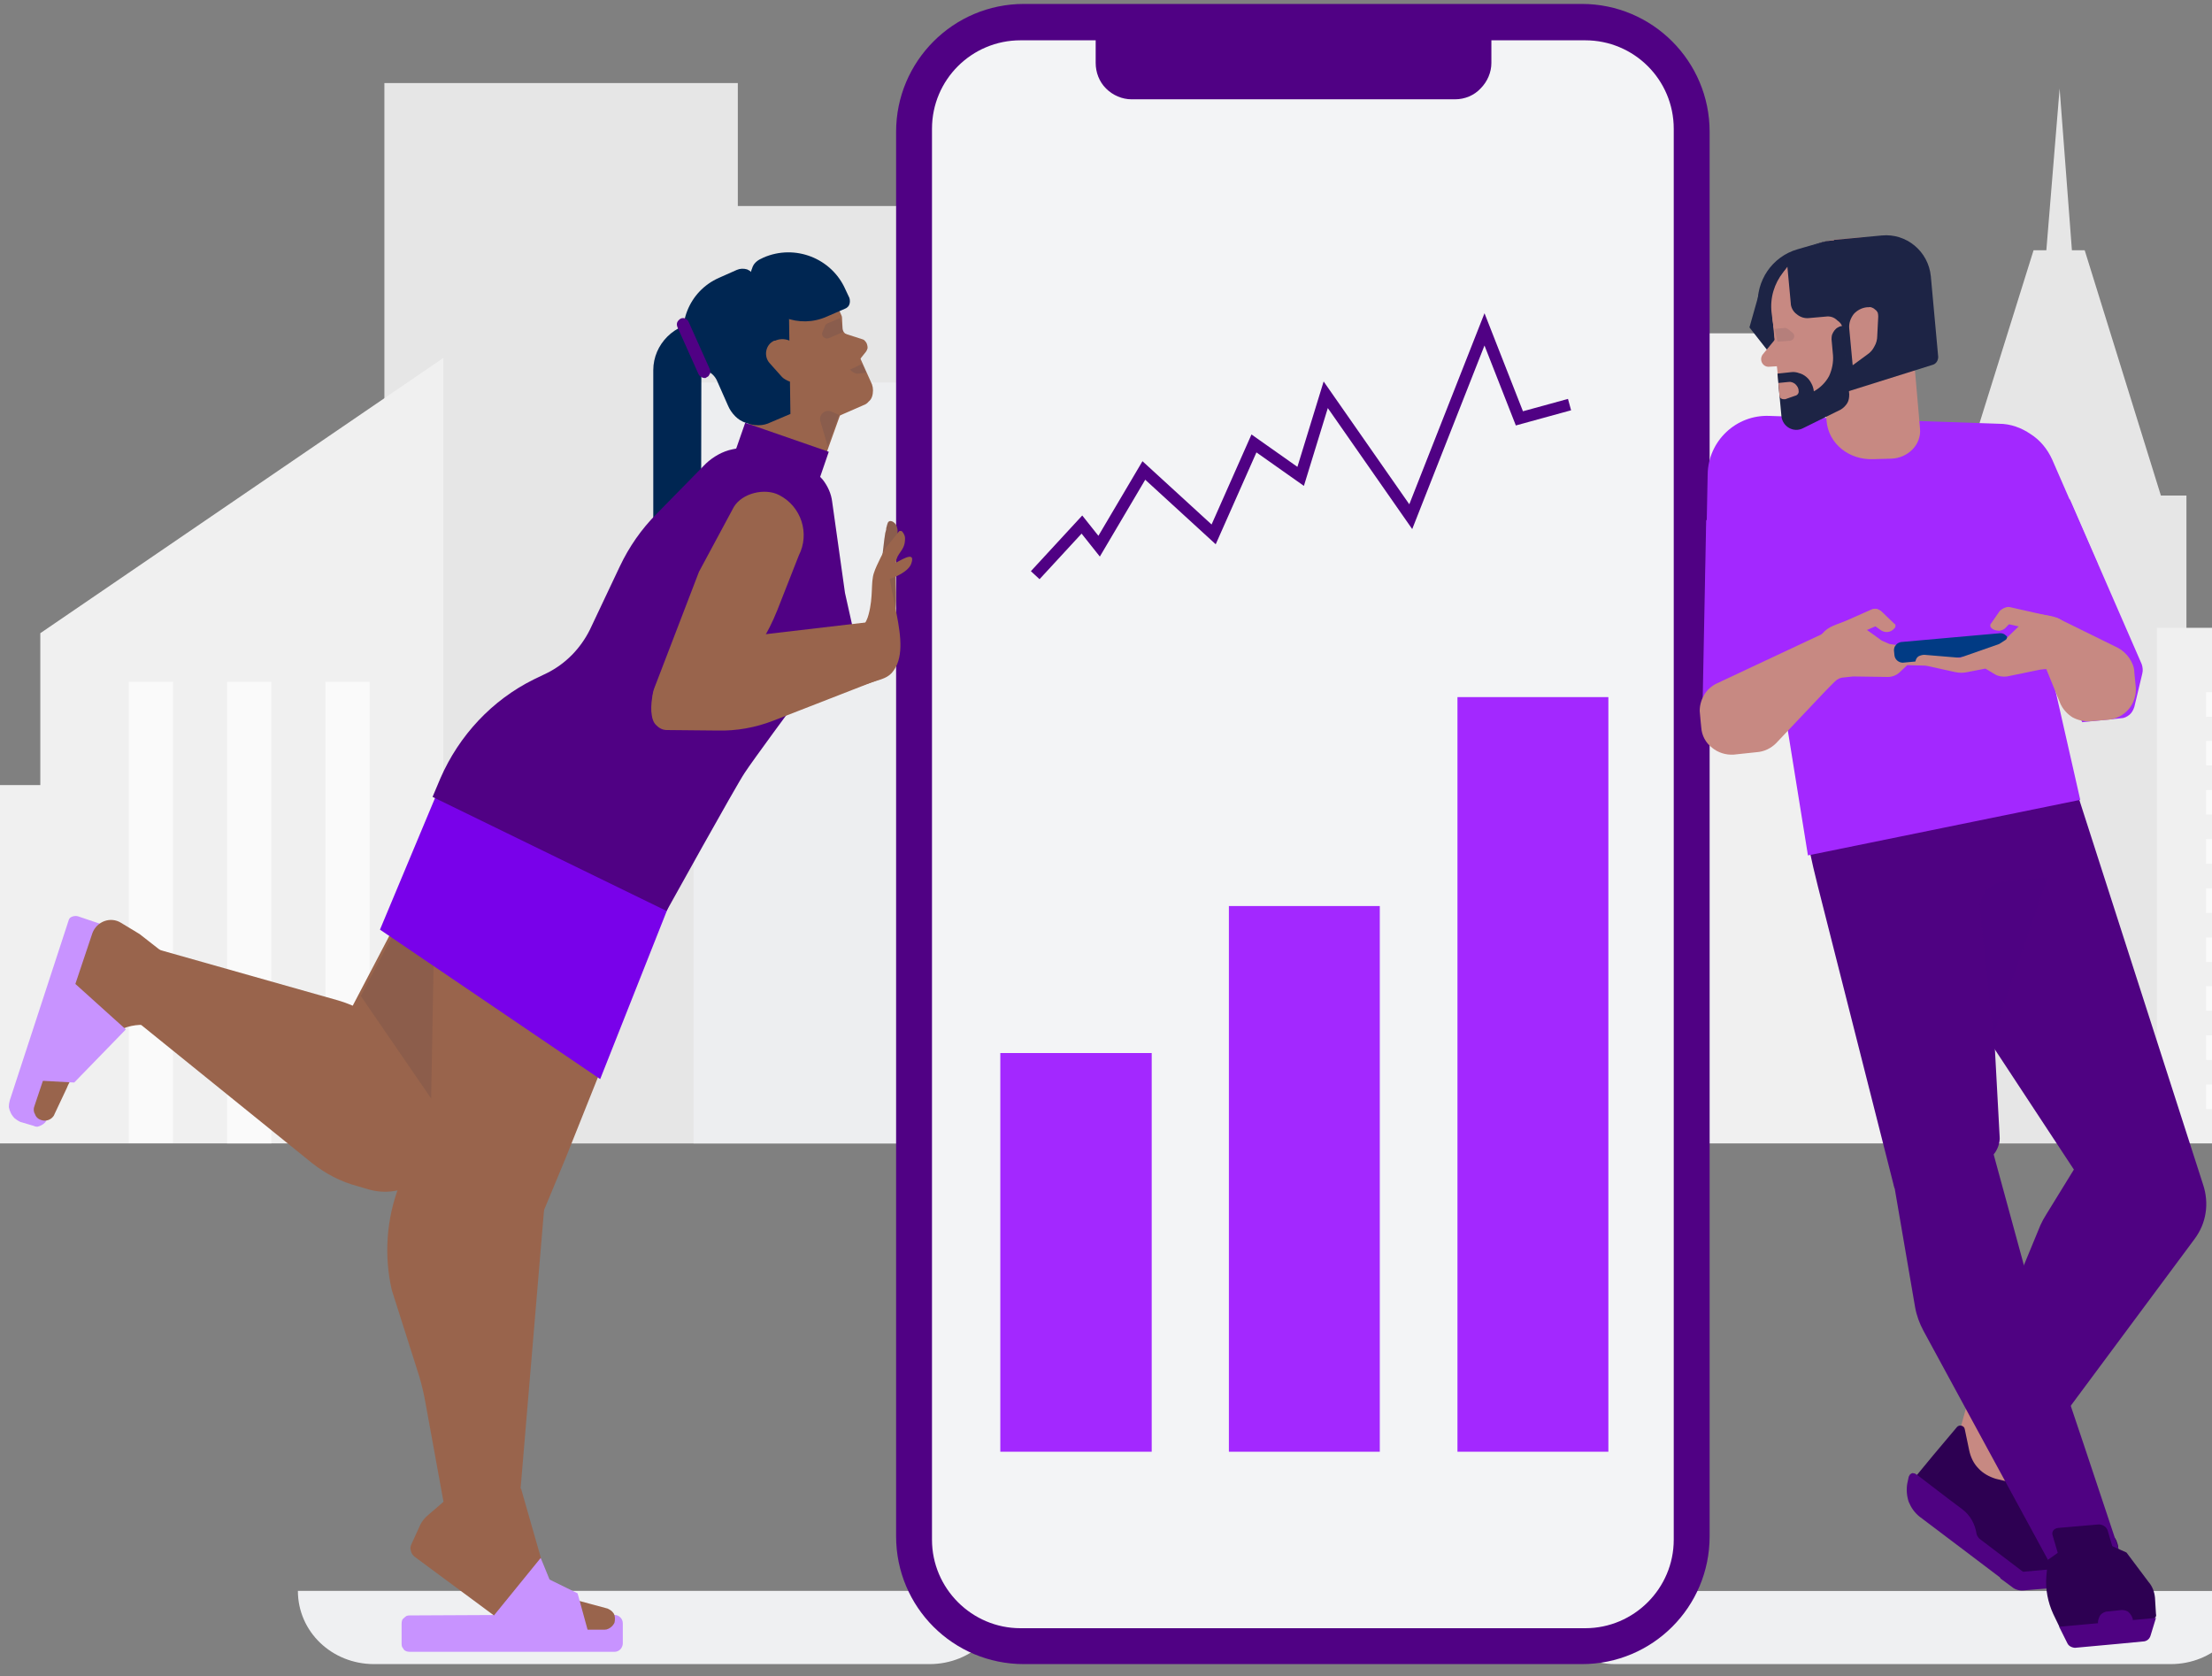 <svg version="1.2" xmlns="http://www.w3.org/2000/svg" viewBox="0 0 450 341" width="450" height="341">
	<rect x="0" y="0" width="450" height="341" fill="#808080" stroke="none"/>
	<title>Group%20606%20%281%29-svg</title>
	<defs>
		<clipPath clipPathUnits="userSpaceOnUse" id="cp1">
			<path d="m60.59 323.63h144.04v14.9h-144.04z"/>
		</clipPath>
		<clipPath clipPathUnits="userSpaceOnUse" id="cp2">
			<path d="m313.07 323.63h144.04v14.9h-144.04z"/>
		</clipPath>
		<clipPath clipPathUnits="userSpaceOnUse" id="cp3">
			<path d="m-14.74 7.44h550.49v225.14h-550.49z"/>
		</clipPath>
		<clipPath clipPathUnits="userSpaceOnUse" id="cp4">
			<path d="m211.25 106.77h108.44v87.74h-108.44z"/>
		</clipPath>
		<clipPath clipPathUnits="userSpaceOnUse" id="cp5">
			<path d="m182.28 0.82h165.56v337.71h-165.56z"/>
		</clipPath>
		<clipPath clipPathUnits="userSpaceOnUse" id="cp6">
			<path d="m1.81 51.31h183.78v284.74h-183.78z"/>
		</clipPath>
		<clipPath clipPathUnits="userSpaceOnUse" id="cp7">
			<path d="m337.31 52.04l93.17-8.53 26.39 288.49-93.17 8.54z"/>
		</clipPath>
	</defs>
	<style>
		.s0 { fill: #eff0f2 } 
		.s1 { fill: #f0f0f0 } 
		.s2 { fill: #e6e6e6 } 
		.s3 { fill: #f3f4f6 } 
		.s4 { fill: #edeef0 } 
		.s5 { fill: #fafafa } 
		.s6 { fill: #93c3ff } 
		.s7 { fill: #500184 } 
		.s8 { fill: #a328ff } 
		.s9 { fill: none;stroke: #500184;stroke-width: 2.4 } 
		.s10 { fill: #99644c } 
		.s11 { fill: #c893ff } 
		.s12 { opacity: .1;fill: #002652 } 
		.s13 { opacity: .1;fill: #1d2445 } 
		.s14 { fill: #002652 } 
		.s15 { fill: #7901ea } 
		.s16 { fill: #c78982 } 
		.s17 { fill: #2d0052 } 
		.s18 { fill: #4f0282 } 
		.s19 { fill: #4329e2 } 
		.s20 { opacity: .1;fill: #4f0282 } 
		.s21 { fill: #013b84 } 
		.s22 { fill: #1d2445 } 
	</style>
	<g id="Clip-Path" clip-path="url(#cp1)">
		<g id="Layer">
			<path id="Layer" class="s0" d="m204.6 323.6c0 8.3-6.9 14.9-15.5 14.9h-113c-8.6 0-15.5-6.6-15.5-14.9z"/>
		</g>
	</g>
	<g id="Clip-Path" clip-path="url(#cp2)">
		<g id="Layer">
			<path id="Layer" class="s0" d="m457.1 323.6c0 8.3-6.9 14.9-15.5 14.9h-113c-8.6 0-15.5-6.6-15.5-14.9z"/>
		</g>
	</g>
	<g id="Clip-Path" clip-path="url(#cp3)">
		<g id="Layer">
			<path id="Layer" class="s1" d="m395.9 111.8v120.8h-94.9v-120.8h8v-44h78.9v44z"/>
			<path id="Layer" class="s2" d="m444.8 100.8v131.8h-51.9v-131.8h5.2l15.6-49.9h2.6l2.7-32.9 2.5 32.9h2.6l15.5 49.9z"/>
			<path id="Layer" class="s2" d="m185.1 41.9v190.7h-106.9v-215.7h71.9v25z"/>
			<path id="Layer" class="s1" d="m90.2 72.8v159.8h-104.9v-72.9h22.9v-30.9l70-47.8z"/>
			<path id="Layer" class="s3" d="m317 131.8v100.8h-103.9v-100.8h15.9v-46h11v-29.9h14l11-79.9 10 79.9h15v29.9h11v46z"/>
			<path id="Layer" class="s4" d="m141.1 77.8h78.9v154.8h-78.9z"/>
			<path id="Layer" class="s5" d="m46.2 138.7h9v93.9h-9zm-20 0h9v93.8h-9zm40 0h9v93.9h-9z"/>
			<path id="Layer" class="s1" d="m535.7 127.7v104.9h-96.9v-104.9h14v-16.9l34.1-14 34.9 14v16.9z"/>
			<path id="Layer" class="s5" d="m448.8 140.8h78v5h-78zm0 9.9h78v5h-78zm0 10h78v5h-78zm0 10h78v5h-78zm0 10h78v5h-78zm0 10h78v5h-78zm0 9.9h78v5h-78zm0 10h78v5h-78zm0 10h78v5h-78z"/>
		</g>
	</g>
	<g id="Clip-Path" clip-path="url(#cp4)">
		<g id="Layer">
			<path id="Layer" class="s6" d="m211.2 194.5l25.9-21h82.6v-66.7h-80c-7.5 0-14.8 3-20.1 8.3-5.4 5.4-8.4 12.6-8.4 20.2z"/>
		</g>
	</g>
	<g id="Clip-Path" clip-path="url(#cp5)">
		<g id="Layer">
			<path id="Layer" class="s3" d="m186 26.5c0-12.2 9.8-22 22-22h114.2c12.1 0 22 9.8 22 22v286.4c0 12.1-9.9 22-22 22h-114.2c-12.2 0-22-9.9-22-22z"/>
			<path id="Layer" fill-rule="evenodd" class="s7" d="m182.3 26.8c0-14.3 11.6-26 26-26h113.5c14.4 0 26 11.7 26 26v285.7c0 14.4-11.6 26-26 26h-113.5c-14.4 0-26-11.6-26-26zm7.3 286.4c0 9.9 8.1 18 18 18h114.9c9.9 0 18-8.1 18-18v-287c0-10-8.1-18-18-18h-114.9c-9.9 0-18 8-18 18z"/>
			<path id="Layer" class="s7" d="m230.2 20.2h65.8c2 0 3.9-0.8 5.2-2.2 1.4-1.4 2.2-3.3 2.2-5.2v-8.1h-80.5v8.1c0 1.9 0.7 3.8 2.1 5.2 1.4 1.4 3.3 2.2 5.2 2.2z"/>
			<path id="Layer" class="s8" d="m203.5 214.2h30.8v81.1h-30.8z"/>
			<path id="Layer" class="s8" d="m250 184.3h30.7v111h-30.7z"/>
			<path id="Layer" class="s8" d="m296.5 141.8h30.7v153.5h-30.7z"/>
			<path id="Layer" fill-rule="evenodd" class="s9" d="m210.6 117l9.5-10.3 3.5 4.4 9.1-15.4 14.2 13 8.2-18.5 9.5 6.7 5.1-16.6 17.3 24.8 15-38.1 7.1 18.1 10.2-2.8"/>
		</g>
	</g>
	<g id="Clip-Path" clip-path="url(#cp6)">
		<g id="Layer">
			<path id="Layer" class="s10" d="m23.3 204.1l4.5-12.2 41 11.6c4.1 1.2 7.8 3.4 10.9 6.5l13.3 13.3 0.1 1.2c0.6 10.9-8.6 20-17.9 17.5l-2.4-0.7c-3.4-0.9-6.5-2.5-9.3-4.7z"/>
			<path id="Layer" class="s11" d="m2 223.8l12-36.7c0.2-0.7 1.3-0.9 1.9-0.7l5.6 1.9q0.2 0.1 0.4 0.2 0.2 0.2 0.3 0.4 0.1 0.2 0.1 0.5 0 0.2 0 0.5l-12.8 37.8q-0.1 0.4-0.4 0.7-0.3 0.3-0.7 0.5-0.4 0.2-0.8 0.3-0.4 0-0.8-0.2l-2.7-0.8q-0.6-0.3-1.1-0.7-0.5-0.5-0.8-1.1-0.3-0.6-0.4-1.2 0-0.7 0.2-1.4z"/>
			<path id="Layer" class="s10" d="m28.4 190l-3.8-2.3c-2.1-1.3-4.9-0.3-5.8 2.1l-11.8 35.2c-0.2 0.5-0.2 1.1 0.1 1.6 0.2 0.6 0.6 1 1.2 1.2 0.5 0.2 1.1 0.2 1.6 0 0.5-0.2 1-0.6 1.2-1.2l2.5-5.3c0.6-1.6 1.7-2.9 2.9-4l4.2-5c1.6-1.8 3.7-3.1 6-3.6 2.3-0.5 4.8-0.2 6.9 0.8l14.5 6.9-5.5-15.3z"/>
			<path id="Layer" class="s11" d="m5.7 219.7l7.8-21.2 12.1 10.9-10.5 10.8z"/>
			<path id="Layer" class="s10" d="m180.8 106.1c-0.3 0.2-0.4 1.1-0.5 1.3 0 0.5-0.1 0.5-0.2 1-0.3 1.7-0.4 3.5-0.7 5.3-0.5 2.8-0.8 5.8-0.9 8.7-0.1 0.9-0.6 2.1 0 2.8 0.5 0.6 2.1 1.9 3 1.5 0.5-0.2 0.7-2.3 0.7-2.8 0.2-2.3 0-4.6 0-6.9 0-2.1 0.2-4.2 0.3-6.3 0-0.9 0.1-1.8 0.1-2.7 0-0.3-0.1-0.7-0.2-1-0.2-0.6-1.1-1.3-1.6-0.9z"/>
			<path id="Layer" class="s12" d="m180.8 106.1c-0.3 0.2-0.4 1.1-0.5 1.3 0 0.5-0.1 0.5-0.2 1-0.3 1.7-0.4 3.5-0.7 5.3-0.5 2.8-0.8 5.8-0.9 8.7-0.1 0.9-0.6 2.1 0 2.8 0.5 0.6 2.1 1.9 3 1.5 0.5-0.2 0.7-2.3 0.7-2.8 0.2-2.3 0-4.6 0-6.9 0-2.1 0.2-4.2 0.3-6.3 0-0.9 0.1-1.8 0.1-2.7 0-0.3-0.1-0.7-0.2-1-0.2-0.6-1.1-1.3-1.6-0.9z"/>
			<path id="Layer" class="s11" d="m81.7 334.4v-4.1q0-0.4 0.1-0.7 0.1-0.3 0.4-0.5 0.2-0.2 0.5-0.4 0.3-0.1 0.6-0.1l20.4-0.1h21.3c0.5 0 0.9 0.2 1.2 0.5 0.3 0.3 0.5 0.7 0.5 1.2v4.1c0 0.4-0.2 0.9-0.5 1.2-0.3 0.3-0.7 0.5-1.2 0.5h-21.3-20.3q-0.4 0-0.7-0.1-0.3-0.1-0.5-0.3-0.2-0.3-0.4-0.6-0.1-0.3-0.1-0.6z"/>
			<path id="Layer" class="s10" d="m79.7 237.7l-0.7 0.4c-4.3 2.5-9.8-0.5-9.9-5.5l-0.5-17.8c0.5-3.6 1.6-7.2 3.3-10.5l29.9-57.1 8.2 4.8c16.4 11.8 20.6 34.6 9.3 51.5l-17.9 17.6c-6.6 6.4-13.8 11.9-21.7 16.6z"/>
			<path id="Layer" class="s13" d="m100.4 182.4l-3.8 54-23.2-33.8 14.2-27z"/>
			<path id="Layer" class="s10" d="m87.5 235.4l19.5 19.6 8.1-19.5 25.9-64.8-9-2.8c-19.9-3.8-39.3 8.8-43.8 28.6z"/>
			<path id="Layer" class="s10" d="m91.9 314.7l12.9 1.2 6.2-73.6-2.7-9.4-18.8-13-8.3 21.3c-2.6 6.8-3.1 14.2-1.5 21.2l5.6 17.6q0.8 2.7 1.3 5.6z"/>
			<path id="Layer" class="s14" d="m132.9 122.7l9.7 0.1 0.1-57.2c-5.4 0-9.8 4.4-9.8 9.7z"/>
			<path id="Layer" class="s10" d="m161.5 85.4l12.9-5.6-8.8-20.1-21 9.2 5.3 12c1.9 4.5 7.1 6.5 11.6 4.5z"/>
			<path id="Layer" class="s10" d="m161.8 109.8l-13.2-12.4 6.7-19.5 8.9 3.2 7 2.5z"/>
			<path id="Layer" class="s10" d="m168.9 59l2.3 5.2q0.1 0.2 0.1 0.5l0.1 2q0 0.5 0.3 0.9 0.3 0.4 0.8 0.6l0.5 0.2 4.4 9.8q0.2 0.6 0.2 1.2 0 0.7-0.2 1.3-0.2 0.6-0.7 1-0.4 0.5-1 0.7l-18.3 8-2.7-6.3z"/>
			<path id="Layer" class="s10" d="m173.1 75.4l3.1-3.9q0.2-0.3 0.3-0.7 0-0.4-0.1-0.7-0.1-0.4-0.4-0.7-0.2-0.3-0.6-0.4l-5.9-1.9z"/>
			<path id="Layer" class="s12" d="m170.7 84.4l-1.6-0.7c-1.3-0.5-2.6 0.7-2.2 2l1.5 5.1m2.5-26.1l-2.6 1.1q-0.4 0.2-0.5 0.6l-0.5 1.2c-0.3 0.7 0.5 1.5 1.3 1.2l3-1.3m1.3 7.7l0.6 0.5c0.4 0.2 0.8 0.4 1.2 0.3l1.5-0.2-0.8-1.8z"/>
			<path id="Layer" class="s14" d="m155.3 52.4l-0.4 0.2q-0.7 0.3-1.2 0.8-0.5 0.5-0.7 1.2-0.3 0.7-0.3 1.4 0 0.7 0.3 1.4l0.7 1.4c2.4 5.6 8.9 8.1 14.5 5.6l3.7-1.6q0.3-0.1 0.6-0.4 0.2-0.2 0.3-0.5 0.1-0.3 0.1-0.6 0-0.4-0.1-0.7l-0.8-1.7c-2.8-6.4-10.3-9.3-16.7-6.5z"/>
			<path id="Layer" class="s14" d="m159 68.8l-17.3 7.6-1.7-3.9c-2.7-6.1 0.1-13.3 6.3-16l3.6-1.6c0.7-0.3 1.4-0.3 2.1-0.1 0.7 0.3 1.2 0.8 1.5 1.5z"/>
			<path id="Layer" class="s14" d="m160.8 84.2l-4 1.7q-1.2 0.6-2.5 0.6-1.3 0-2.6-0.5-1.2-0.4-2.1-1.3-1-1-1.5-2.2l-2.3-5.2c-0.4-0.8-1.1-1.5-1.9-1.8-0.8-0.3-1.7-0.3-2.6 0.1l-0.7 0.3-1.4-3.2 15.6-14.3 5.7 4.9z"/>
			<path id="Layer" class="s7" d="m143.5 76.9q-0.5 0-0.8-0.2-0.4-0.2-0.6-0.6l-4.3-9.6q-0.1-0.3-0.1-0.5 0-0.3 0.1-0.5 0.1-0.2 0.3-0.4 0.2-0.2 0.4-0.3 0.2-0.1 0.5-0.1 0.2 0 0.4 0.1 0.3 0.1 0.4 0.3 0.2 0.1 0.3 0.4l4.3 9.6q0.1 0.3 0.1 0.6 0 0.3-0.2 0.5-0.1 0.3-0.3 0.4-0.3 0.2-0.5 0.3z"/>
			<path id="Layer" class="s10" d="m162.4 77.4l2.6-1.2-2.7-5.3c-0.4-0.8-1.1-1.4-1.9-1.7-0.9-0.3-1.8-0.3-2.7 0.1h-0.2c-1.8 0.8-2.2 3.2-0.9 4.6l2.5 2.8c0.4 0.4 1 0.7 1.5 0.9 0.6 0.1 1.2 0 1.8-0.2z"/>
			<path id="Layer" class="s15" d="m102 154.3l40.1 14.7-20 50.5-44.8-30.4 12.3-29.4c2-4.8 7.5-7.2 12.4-5.4z"/>
			<path id="Layer" class="s7" d="m135.6 185.3c0 0 14.2-25.6 15.9-28.1 1.7-2.6 10.2-14.1 10.2-14.1l6.3-2.2c2.2-0.8 4-2.3 5.1-4.3 1.1-2 1.4-4.3 0.9-6.6l-2.1-9.4-2.6-18.5c-0.2-1.7-0.9-3.2-1.9-4.5-1.1-1.3-2.4-2.2-4-2.8l-8.2-3c-2-0.7-4.1-0.9-6.2-0.4-2 0.4-3.9 1.5-5.4 2.9l-10 10.2c-3.1 3.1-5.6 6.7-7.5 10.7l-6.1 12.9c-1.9 3.8-4.9 6.9-8.7 8.8l-2.7 1.3c-8.5 4.2-15.2 11.4-19 20.1l-1.6 3.8z"/>
			<path id="Layer" class="s10" d="m137 147.7l-0.9-0.4c-1.3-0.6-2.4-1.7-2.9-3.1-0.6-1.3-0.6-2.9-0.1-4.2l9.1-23.7 7.1-13.2c1.7-2.8 6.3-3.9 9.2-2.4 4.5 2.3 6.3 7.8 4 12.3l-4.4 11.2q-1.4 3.5-3.4 6.7l-8.2 13.4c-0.9 1.7-2.3 2.9-4.1 3.6-1.8 0.6-3.7 0.5-5.4-0.2z"/>
			<path id="Layer" class="s10" d="m139.5 133.6l5.9-2.4c2.5-1 5.1-1.6 7.8-1.9l23.9-2.8 2.8 11.3-22.6 8.8c-3.6 1.4-7.5 2.1-11.3 2l-10.3-0.1c-0.8 0-1.5-0.3-2.1-0.9-0.6-0.5-0.9-1.3-1-2.1l-0.1-0.8c-0.1-2.4 0.4-4.7 1.7-6.7 1.2-2 3.1-3.6 5.3-4.4z"/>
			<path id="Layer" class="s10" d="m176.4 139.1c2.3-0.8 3.9-1 5-2.2 2.5-2.8 1.9-7.4 1-12-0.7-3.3-1.4-7.1-1.4-7.1 0 0 1.1-3.5 1.6-4.6 0.6-1.1 1.4-1.7 1.5-3.2 0.1-0.8-0.1-1.3-0.5-1.8q0-0.1-0.1-0.1-0.1-0.1-0.3-0.1-0.1 0-0.2 0-0.1 0.1-0.2 0.2c-1 1.3-2.6 3.2-2.6 3.2 0 0-1.9 3.5-2.4 5.1-0.7 2-0.1 4.8-1.1 8.5-0.8 3.3-4.5 5.6-5.4 8.6-1.2 4.1-0.4 7.4 5.1 5.5z"/>
			<path id="Layer" class="s10" d="m179.1 128.2c-0.1-3 0.1-6.4-0.3-9.4-0.2-0.9-0.5-1.7 0.1-2.5 0.5-0.8 1.9-1.1 2.7-1.5 1.2-0.5 4.8-3.1 3.8-0.2-0.5 1.6-3.3 2.9-4.9 3.3-0.3 1.9 0.4 4.1 0.4 6.1 0 0.8 0.1 1.9-0.1 2.7-0.4 1.4-0.7 0.7-2 1.2 0.5 0-0.1 0.5 0.3 0.3z"/>
			<path id="Layer" class="s7" d="m151.6 86l17 5.9-2.3 6.7-17-6z"/>
			<path id="Layer" class="s10" d="m106 302.8l6.1 21.3 11.5 3.1c0.4 0.2 0.8 0.4 1.1 0.8 0.3 0.3 0.4 0.8 0.4 1.3q0 0.4-0.1 0.8-0.2 0.4-0.5 0.7-0.3 0.3-0.7 0.5-0.4 0.2-0.8 0.2h-18.6l-20-14.8c-0.4-0.3-0.7-0.7-0.8-1.2-0.2-0.5-0.1-1 0.1-1.4l1.6-3.5c0.4-1 1.1-1.9 2-2.6l5.7-4.9z"/>
			<path id="Layer" class="s11" d="m120 333.2l-22.6-0.8 12.6-15.5 1.8 4.4 5.7 2.8z"/>
		</g>
	</g>
	<g id="Clip-Path" clip-path="url(#cp7)">
		<g id="Layer">
			<path id="Layer" class="s16" d="m400.8 283.4l-2.5 9 1.7 13.1 8.7 2.2 5.4-15.6z"/>
			<path id="Layer" class="s17" d="m429.9 312.5c-0.6-0.5-1.3-0.9-2.1-0.9l-7-0.4q-0.4 0-0.8-0.1c-3.2-0.6-5.7-3.3-6.3-6.6l-1-6h-0.5c-0.4-0.1-0.7 0-1 0.2-0.4 0.3-0.6 0.6-0.6 1l-0.5 2.1-4.1-1c-1.3-0.4-2.6-1.1-3.5-2.1-1-1-1.6-2.3-1.9-3.7l-0.9-4.3c-0.1-0.7-1.1-1-1.6-0.4l-4.8 5.7-3.3 4-0.3 0.3-1.3 3 10.2 7.9 12.5 9.8 5.2-0.4 10.3-0.8 0.1-0.2 1.9-1.4 1-0.8c0.7-0.5 1.1-1.3 1.3-2.1q0.1-0.8-0.2-1.5-0.2-0.8-0.8-1.3z"/>
			<path id="Layer" class="s18" d="m390.5 308.5l9.8 7.4 7.4 5.6c1.3 0 2.6-0.1 3.8-0.2q1.1-0.1 2-0.1l-10.8-8.2c-0.3-0.3-0.5-0.6-0.6-1-0.3-2-1.3-3.8-2.9-5l-2.8-2.1-6.4-4.9-0.2-0.1q-0.2-0.2-0.4-0.2-0.3-0.1-0.5 0-0.2 0.1-0.4 0.3-0.1 0.2-0.2 0.4l-0.3 1.4c-0.2 1.2-0.1 2.5 0.3 3.7 0.5 1.2 1.2 2.2 2.2 3z"/>
			<path id="Layer" class="s18" d="m407 321.1l2.3 1.7c0.7 0.6 1.6 0.8 2.5 0.7l10.7-0.9q0.8-0.1 1.5-0.6l4.6-3.3c0.2-0.2 0.1-0.5-0.2-0.5l-21.1 1.9q-0.1 0-0.3 0.1-0.1 0.2-0.1 0.3-0.1 0.2 0 0.3 0 0.2 0.1 0.3z"/>
			<path id="Layer" class="s18" d="m422.3 160.5l25.9 80.5c0.6 1.8 0.8 3.8 0.5 5.7-0.3 2-1.1 3.8-2.3 5.4l-37.5 50.5-8.7-17.3 14.9-36.1q0.5-1.1 1.2-2.2l5.6-9.1-35-53.2 5.3-32.8z"/>
			<path id="Layer" class="s18" d="m369.1 155.4l-0.8 2.1c-2.3 6.2-1.4 10 0.6 19l0.9 3.7 15.6 61.5 17.7-5.3c1.1-0.3 2.1-1 2.8-2 0.6-0.9 1-2.1 0.9-3.2l-4.2-77.4z"/>
			<path id="Layer" class="s19" d="m432.6 319.5q0.1 0 0 0z"/>
			<path id="Layer" class="s18" d="m391.3 270.7l13.2 24.3 13 23.9 0.1 0.2c0 0 13.6-3.1 13.7-3.1l-7.2-21.6-12-35.7-7.4-27.1-20.2 4.6 5.1 29.7c0.3 1.7 0.9 3.3 1.7 4.8z"/>
			<path id="Layer" class="s17" d="m437.6 329.5l-18.5 1.7-1.4-2.9c-1.1-2.4-1.6-5-1.4-7.6l0.3-3.4 7.5-5.3 8.5 3.8 4.5 6c0.8 0.9 1.2 2.1 1.3 3.2l0.2 3.3c0.1 0.3 0 0.6-0.2 0.8-0.2 0.2-0.5 0.4-0.8 0.4z"/>
			<path id="Layer" class="s18" d="m435.9 333.9l-13.5 1.3c-0.8 0-1.5-0.3-1.8-0.9l-1.7-3.4 19.7-1.8-1.1 3.6c-0.2 0.7-0.8 1.2-1.6 1.2z"/>
			<path id="Layer" class="s17" d="m426.8 310.1l-8.1 0.7c-0.9 0.1-1.4 0.8-1.1 1.6l2.3 7.8c0.2 0.8 1.1 1.4 2 1.4l8.1-0.8c0.9-0.1 1.4-0.8 1.1-1.6l-2.3-7.8c-0.2-0.8-1.1-1.4-2-1.3z"/>
			<path id="Layer" class="s18" d="m428.8 327.8l2.8-0.3c0.5 0 1.1 0.1 1.5 0.5 0.4 0.4 0.7 0.9 0.8 1.4 0 0.6-0.2 1.1-0.5 1.6-0.4 0.4-0.9 0.7-1.5 0.7l-2.8 0.3c-0.5 0-1.1-0.1-1.5-0.5-0.4-0.3-0.7-0.9-0.8-1.4 0-0.6 0.2-1.1 0.5-1.6 0.4-0.4 0.9-0.7 1.5-0.7z"/>
			<path id="Layer" class="s20" d="m416.6 178.4l-9.2 1q-1 0.1-1.9 0.6-0.9 0.4-1.6 1.3-0.6 0.8-0.9 1.8-0.3 1-0.2 2l2.7 25.5z"/>
			<path id="Layer" fill-rule="evenodd" class="s8" d="m421.1 101.6l14.6 33.5c0.2 0.6 0.3 1.3 0.1 2l-1.6 6.7c-0.2 0.6-0.5 1.2-1 1.6-0.5 0.4-1.1 0.7-1.7 0.7l-7.9 0.8-19.9-42.8zm-56 3.6l-3.9 38.8c-0.2 1.7-0.9 3.4-2.2 4.6-1.2 1.2-2.9 2-4.6 2.2l-1.2 0.1c-3.5 0.3-6.6-2.5-6.6-6.1l-0.2-3.1 0.7-35.9z"/>
			<path id="Layer" class="s8" d="m423.2 162.7l-55.4 11.3-11.7-72.6 52.2-4.3z"/>
			<path id="Layer" class="s8" d="m360 84.6l46.7 1.6c2.3 0 4.5 0.8 6.4 2.1 1.9 1.2 3.4 3 4.4 5.2l9.2 21.1-79.8 7.3 0.5-25.4c0.1-6.8 5.8-12.2 12.6-11.9z"/>
			<path id="Layer" class="s16" d="m359.3 137.8l4.9 9.5 9.1-8.7c0.5-0.5 1.2-0.8 1.8-0.8l1.9-0.2 7.1 0.1c0.8 0 1.6-0.3 2.2-0.8l1.7-1.6 3.8 0.1c0.8 0 1.7-0.1 2.5-0.5l7.2-3.1q0.1 0 0.2-0.1 0-0.1 0.1-0.1 0-0.1 0-0.2 0-0.1 0-0.2 0 0 0 0c-0.2-0.3-0.5-0.6-0.9-0.8-0.3-0.1-0.7-0.2-1.1-0.1l-7 1.9-8.4-1.2-1.6-0.7c-0.1-0.1-3.2-2.3-3.2-2.3l-0.3-2.6q-1 0-1.9 0.3l-3.2 1.1c-1.9 0.7-3.2 1.2-4.5 3.6z"/>
			<path id="Layer" class="s16" d="m379.7 126.1l2.8 2c0.9 0.7 2.1 0.6 2.8-0.2l0.2-0.2q0-0.1 0.1-0.2 0-0.1 0-0.2 0-0.1 0-0.2-0.1-0.2-0.2-0.2l-2.6-2.5c-0.2-0.2-0.4-0.3-0.7-0.3-0.3 0-0.6 0.1-0.8 0.3z"/>
			<path id="Layer" fill-rule="evenodd" class="s16" d="m382 123.9c0.4 0.2 0.7 0.5 0.9 0.8l0.7 1.8-9 3.9-1.6-3 7.9-3.5c0.4-0.1 0.8-0.1 1.1 0zm-8.6 14.5l-12.1 12.8c-1 1-2.4 1.7-3.9 1.8l-4.7 0.5c-1.6 0.1-3.2-0.4-4.4-1.4-1.3-1-2.1-2.5-2.2-4.1l-0.3-2.9c-0.1-1.3 0.2-2.5 0.8-3.6 0.6-1.1 1.6-2 2.7-2.5l22.6-10.6zm44.9-12.8l12.6 6.2c0.9 0.5 1.7 1.2 2.3 2.1 0.6 0.9 1 1.9 1 2.9l0.3 3c0.1 1.6-0.4 3.2-1.4 4.4-1.1 1.3-2.5 2-4.1 2.2l-3.7 0.3c-1.3 0.1-2.6-0.2-3.7-0.8-1.1-0.7-2-1.7-2.5-2.9l-3.5-8.6z"/>
			<path id="Layer" class="s21" d="m387.1 134.8l20.1-1.9c0.5 0 0.8-0.2 1.1-0.5 0.3-0.4 0.4-0.8 0.4-1.2l-0.1-1c-0.1-0.4-0.3-0.8-0.6-1-0.3-0.3-0.7-0.4-1.1-0.4l-20.2 1.8c-0.4 0.1-0.8 0.3-1 0.6-0.3 0.3-0.4 0.7-0.4 1.1l0.1 1c0.1 0.9 0.9 1.5 1.7 1.5z"/>
			<path id="Layer" class="s16" d="m430.5 134.8l-3.1 10.2-5.4-6.3c-0.8-0.9-1.9-1.7-3.1-2.1-1.2-0.5-2.4-0.6-3.7-0.4h-0.1l-6.8 1.4c-0.8 0.1-1.7 0-2.4-0.4l-2-1.2-3.6 0.7c-0.9 0.2-1.7 0.2-2.6 0l-7.7-1.7q-0.1-0.1-0.2-0.1 0-0.1-0.1-0.1 0-0.1 0-0.2-0.1-0.1 0-0.2 0 0 0 0c0.1-0.4 0.3-0.7 0.6-0.9 0.4-0.2 0.8-0.3 1.2-0.3l7.2 0.6 8-2.8 1.4-0.9c0.1-0.1 0.2-0.3 0.2-0.4l2.6-2.5-0.2-2.6q0.9-0.2 1.9 0l3.4 0.5c1.9 0.3 3.4 0.5 5 2.7z"/>
			<path id="Layer" class="s16" d="m410.5 125.1l-2.4 2.5c-0.3 0.4-0.8 0.6-1.3 0.7-0.5 0-1.1-0.1-1.5-0.4l-0.2-0.2q-0.1 0-0.1-0.1-0.1-0.1-0.1-0.3 0-0.1 0-0.2 0-0.1 0.1-0.2l1.8-2.6c0.3-0.3 0.6-0.5 1-0.6 0.4 0 0.8 0.1 1.2 0.3z"/>
			<path id="Layer" class="s16" d="m408.9 123.5l8.4 1.9-1.1 3.3-9.6-2.2 0.5-1.9c0-0.4 0.3-0.7 0.6-0.9 0.4-0.2 0.8-0.3 1.2-0.2zm-37.3-37.8l-1.8-18.8 18.8-1.7 1.1 11.6 0.9 10.4c0.3 3.2-2.4 6-5.9 6.1l-3.6 0.1c-5 0.2-9.1-3.2-9.5-7.7z"/>
			<path id="Layer" class="s22" d="m378.5 60.6l-20.9 1.9c-0.4-5.4 2.9-10.3 8.1-11.8l5.2-1.5c3.3-0.9 6.7 1.3 7 4.7z"/>
			<path id="Layer" class="s22" d="m368.5 56.7l0.4 4.7-4.2 0.4 1.5 15.8-1.6 0.1-8.7-11.1 2.6-9.2z"/>
			<path id="Layer" class="s16" d="m360.6 63.5l1.6 18.1c0.2 2.2 2.5 3.4 4.4 2.5l18.1-8.2z"/>
			<path id="Layer" class="s16" d="m363.1 74.4l-3.2 0.2c-1.3 0.1-2.1-1.4-1.3-2.5l3.7-4.5zm7-23.1l0.5-0.1c0.8-0.1 1.6 0.2 2.3 0.7 0.6 0.5 1.1 1.3 1.2 2.1l1.2 10.9-14.5 1.7-0.4-3c-0.7-6.1 3.7-11.6 9.7-12.3z"/>
			<path id="Layer" class="s16" d="m360.6 64.6l9.1-1.1 1.3 11.6-9.1 1.1z"/>
			<path id="Layer" class="s16" d="m373.8 48.7l4.4-0.4c4.7-0.4 8.9 3.1 9.3 7.8l2 21.4-27.5 2.5-1.4-15.3c-0.8-8.1 5.2-15.3 13.2-16z"/>
			<path id="Layer" class="s13" d="m361 66.9l2.1-0.2q0.3 0 0.6 0.2l1 0.8c0.6 0.5 0.3 1.5-0.5 1.6l-2.6 0.2"/>
			<path id="Layer" class="s22" d="m372.6 69l0.3 3.3c0.1 1.4-0.2 2.9-0.8 4.2-0.7 1.3-1.8 2.4-3.1 3.1q-0.1-0.9-0.5-1.6-0.4-0.8-1-1.3-0.7-0.6-1.5-0.8-0.8-0.3-1.6-0.2l-2.8 0.3 0.8 8.6c0.2 2.2 2.5 3.5 4.4 2.5l7.7-3.8c0.5-0.3 1-0.8 1.3-1.3 0.3-0.5 0.4-1.1 0.4-1.8l-1.3-13.9q-0.5 0-1 0.3-0.4 0.2-0.7 0.6-0.3 0.4-0.5 0.9-0.1 0.4-0.1 0.9z"/>
			<path id="Layer" class="s16" d="m365.2 80.5l-2 0.7q-0.2 0-0.4 0-0.2 0-0.4-0.1-0.2-0.1-0.3-0.3-0.1-0.2-0.1-0.4l-0.2-2.5 2-0.2c0.5-0.1 1 0.1 1.4 0.4 0.4 0.4 0.7 0.8 0.7 1.4 0.1 0.4-0.2 0.9-0.7 1z"/>
			<path id="Layer" class="s22" d="m363.4 51.9l0.9 9.7c0 0.9 0.5 1.8 1.2 2.3 0.7 0.6 1.6 0.9 2.5 0.8l3.4-0.3q0.7-0.1 1.3 0.1 0.6 0.2 1.1 0.7 0.6 0.4 0.9 1 0.3 0.5 0.3 1.2l0.8 8.1c0 0.6 0.2 1.1 0.6 1.6 0.4 0.5 0.9 0.8 1.5 1 0.5 0.1 1.1 0.1 1.7 0 0.6-0.2 1.1-0.5 1.4-1l10.6-12.7c0.3-0.3 0.4-0.7 0.4-1.2-0.1-0.4-0.3-0.8-0.6-1.1l-9.9-10c-1.5-1.4-3.3-2.5-5.4-2.9-2-0.5-4.1-0.4-6.1 0.3z"/>
			<path id="Layer" class="s22" d="m373.1 48.8l9.7-0.9c5-0.5 9.5 3.2 10 8.3l1.5 16.4c0 0.7-0.4 1.4-1.1 1.6l-17.2 5.4z"/>
			<path id="Layer" class="s16" d="m380.1 62.5h-0.3c-1 0.1-2 0.6-2.7 1.4-0.6 0.8-1 1.8-0.9 2.9l0.7 7.5 3-2.2q0.9-0.6 1.4-1.6 0.6-1 0.6-2.2l0.2-3.9q0-0.4-0.1-0.8-0.2-0.4-0.5-0.6-0.3-0.3-0.6-0.4-0.4-0.2-0.8-0.1z"/>
		</g>
	</g>
</svg>